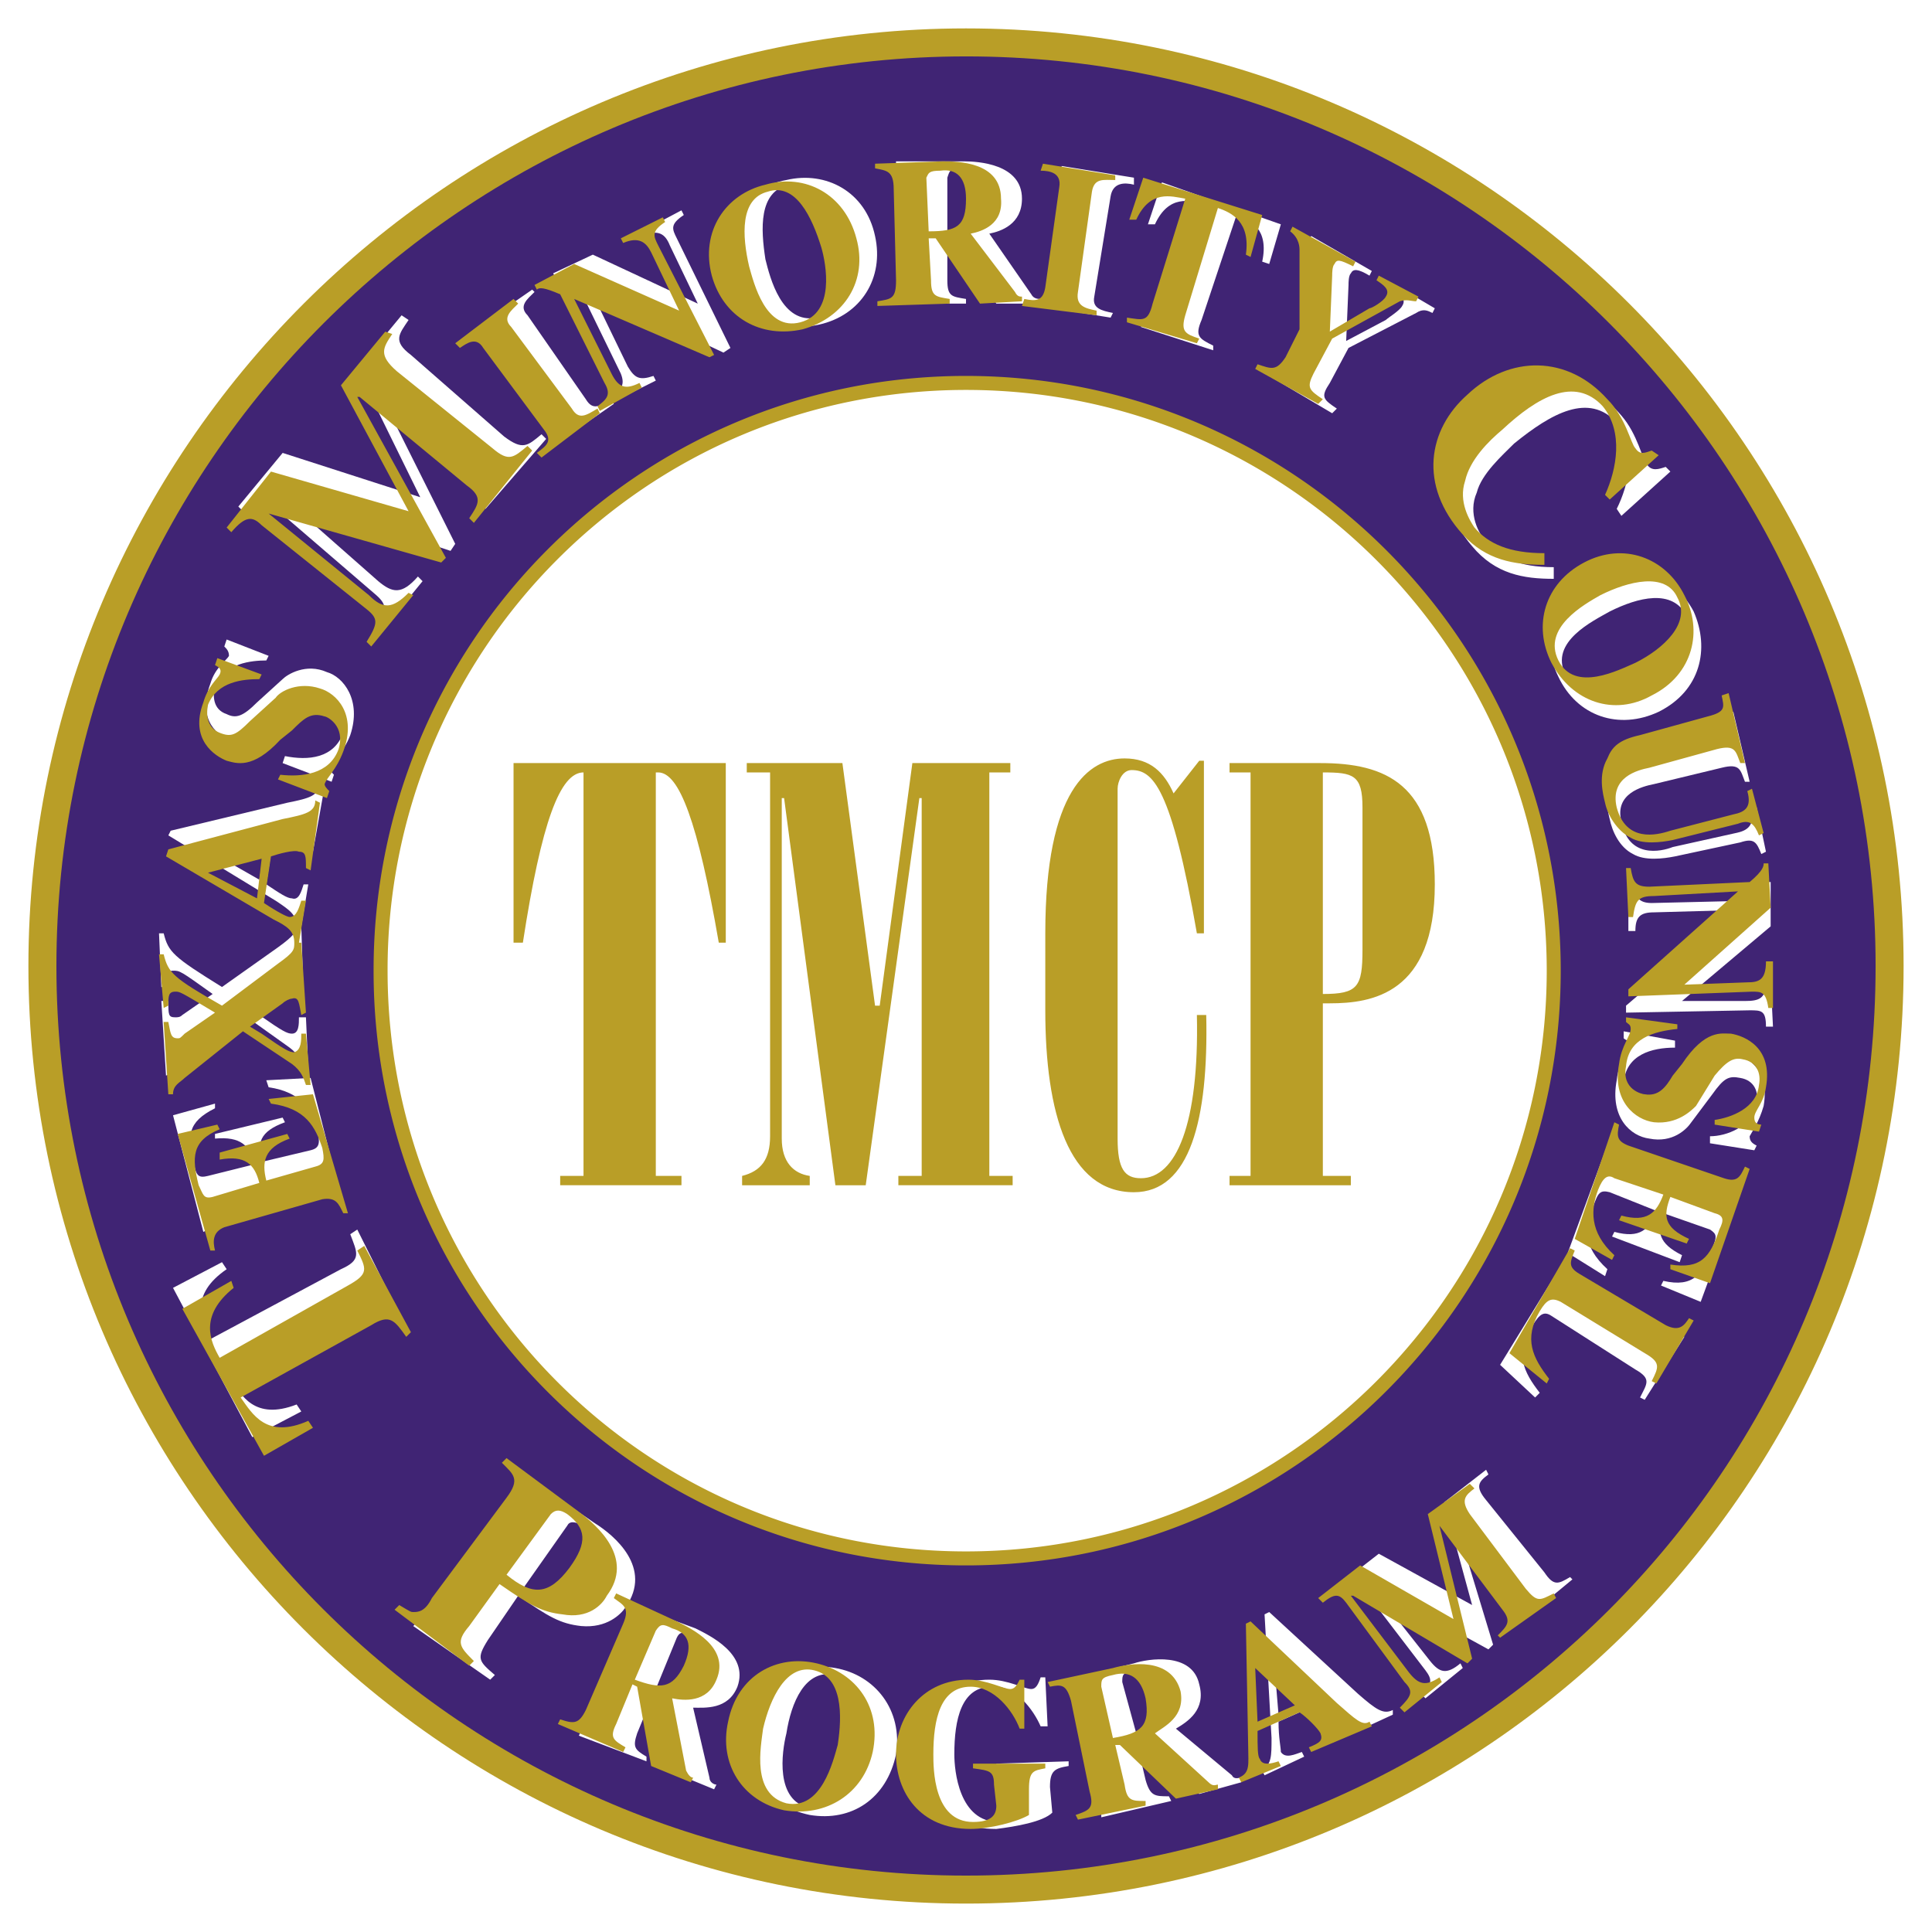 <svg xmlns="http://www.w3.org/2000/svg" width="2500" height="2500" viewBox="0 0 192.756 192.756"><path fill-rule="evenodd" clip-rule="evenodd" fill="#fff" d="M0 0h192.756v192.756H0V0z"/><path d="M96.378 4.231c-50.727 0-92.147 41.42-92.147 92.147 0 50.96 41.42 92.147 92.147 92.147 50.96 0 92.147-41.188 92.147-92.147 0-50.727-41.187-92.147-92.147-92.147z" fill-rule="evenodd" clip-rule="evenodd" fill="#402474"/><path d="M96.378 5.627c-49.959 0-90.75 40.792-90.75 90.75 0 25.065 10.175 47.729 26.584 64.14 16.446 16.445 39.159 26.611 64.166 26.611 50.188 0 90.751-40.562 90.751-90.751 0-25.007-10.166-47.72-26.611-64.166-16.411-16.409-39.077-26.584-64.14-26.584zm0-2.793c25.835 0 49.2 10.488 66.114 27.402 16.953 16.952 27.43 40.364 27.43 66.141 0 51.731-41.812 93.544-93.544 93.544-25.777 0-49.189-10.477-66.141-27.43-16.915-16.913-27.403-40.278-27.403-66.113 0-51.495 42.049-93.544 93.544-93.544z" fill="#b99e27"/><path d="M96.378 38.205c-32.344 0-58.406 26.294-58.406 58.639 0 32.344 26.062 58.639 58.406 58.639 32.345 0 58.64-26.295 58.64-58.639 0-32.345-26.295-58.639-58.64-58.639z" fill-rule="evenodd" clip-rule="evenodd" fill="#fff"/><path d="M96.378 38.903c-15.963 0-30.379 6.482-40.807 16.951a57.906 57.906 0 0 0-16.902 40.99c0 15.998 6.452 30.498 16.902 40.988 10.427 10.471 24.843 16.953 40.807 16.953 31.96 0 57.94-25.982 57.94-57.941s-25.98-57.941-57.94-57.941zm0-1.397c32.729 0 59.337 26.608 59.337 59.337s-26.607 59.338-59.337 59.338c-16.347 0-31.112-6.643-41.794-17.367a59.29 59.29 0 0 1-17.31-41.971 59.287 59.287 0 0 1 17.31-41.971c10.682-10.725 25.447-17.366 41.794-17.366z" fill="#b99e27"/><path d="M41.695 161.766c1.163.465 1.163.465 1.396.465.465 0 .931 0 1.862-1.396l6.98-10.006c1.396-1.861.698-2.559-.465-3.49l.465-.465 7.446 5.119c1.862 1.164 5.817 4.422 3.025 8.377-.466.697-1.862 2.094-4.421 1.861-2.094-.232-3.258-.93-6.283-3.025l-3.025 4.422c-1.163 1.861-.931 2.094.698 3.49l-.465.465-7.679-5.352.466-.465zm10.471-3.258c2.792 1.861 4.188 1.861 6.283-.932 1.861-2.559 1.629-3.955-.232-5.352-.931-.465-1.396-.465-1.629 0l-4.422 6.284zM71.247 178.52l-3.956-1.629-1.628-7.68-.466-.232-1.629 3.957c-.465 1.395-.232 1.629.931 2.326v.465l-6.748-2.559.233-.465c1.396.465 1.861.465 2.56-1.164l3.491-8.609c.698-1.629 0-1.863-1.164-2.328l.232-.465 6.283 2.326c1.396.699 5.353 2.561 4.188 5.818-.931 2.326-3.257 2.094-4.421 2.094l1.629 6.98c0 .465.465.699.698.699l-.233.466zm-5.817-10.006c2.56.93 3.723.93 4.654-1.629.931-1.861.465-3.025-1.164-3.723-.931-.467-1.164-.232-1.396.232l-2.094 5.12zM89.397 175.029c-.931 4.422-4.421 6.748-8.609 6.049-4.421-.93-6.748-4.42-6.05-8.842.93-4.42 4.653-6.516 8.609-5.816 3.956.697 6.748 4.187 6.05 8.609zm-10.937-2.093c-.465 1.861-1.163 6.748 2.327 7.445 3.49.465 4.654-4.188 4.887-6.051.465-3.023.465-6.748-2.327-7.213-3.025-.697-4.421 2.793-4.887 5.819zM106.617 176.193c-1.396.232-1.861.465-1.861 2.094l.232 2.559c-.932.932-3.723 1.396-5.586 1.629-5.351 0-7.678-3.49-7.911-7.213 0-4.189 2.792-7.68 7.213-7.68 1.861 0 3.49.932 4.188.932.467 0 .699-.465.932-1.164h.465l.232 4.887h-.697c-.697-1.629-2.559-4.188-4.887-3.955-3.025 0-3.723 3.258-3.723 6.748 0 1.629.465 6.748 4.422 6.748 1.629-.232 2.094-.699 2.094-1.629l-.232-2.328c0-1.162-.699-1.162-2.096-1.395v-.467l7.215-.232v.466zM123.836 177.82l-4.188 1.164-5.586-5.352h-.697l.93 3.955c.467 1.629.932 1.629 2.328 1.629l.232.467-6.98 1.629v-.467c1.162-.465 1.629-.697 1.162-2.326l-2.094-9.076c-.465-1.627-1.164-1.627-2.326-1.395v-.467l6.516-1.629c1.396-.465 5.816-1.162 6.516 2.096.697 2.559-1.164 3.723-2.328 4.42l5.586 4.654c.232.465.697.232.93.232v.466h-.001zm-10.471-4.884c2.559-.467 3.49-1.164 2.791-3.957-.465-2.094-1.395-2.791-3.023-2.326-1.164.232-1.164.465-1.164 1.164l1.396 5.119zM138.961 171.072l-6.049 2.793-.234-.465c1.164-.697 1.396-.697 1.164-1.396-.232-.465-1.396-1.629-2.094-2.094l-4.189 1.861c0 1.629.232 2.559.232 3.025.467.697 1.396.232 2.096 0l.232.465-3.955 1.861-.234-.465c.932-.699.932-1.396.932-3.258l-.697-12.334.465-.232 8.842 8.145c1.861 1.629 2.561 2.094 3.49 1.629v.465h-.001zm-7.678-1.861l-4.189-3.723.465 5.584 3.724-1.861zM156.879 157.576l-5.352 4.422-.232-.465c.93-.699 1.162-1.164.465-2.328l-6.516-8.377-.232.232 3.955 13.031-.465.467-11.867-6.516 6.049 7.678c.932 1.164 1.629 1.396 3.025.232l.232.467-3.723 3.023-.465-.465c1.164-.93 1.164-1.396.465-2.326l-6.051-7.912c-.697-.697-1.162-.697-2.559 0l-.232-.465 4.188-3.258 9.309 5.119-2.793-10.238 4.189-3.258.232.465c-.932.699-1.396 1.164-.232 2.561l5.816 7.213c.932 1.396 1.396 1.164 2.561.465l.233.233zM35.645 122.672l4.421 8.844-.466.464c-1.163-1.861-1.396-2.326-3.49-1.164l-13.031 6.748c.931 1.629 2.327 4.189 6.516 2.561l.465.697-4.887 2.561-7.911-14.893 4.886-2.561.465.699c-3.723 2.559-2.56 5.119-1.629 6.98l13.031-6.98c2.094-.932 1.628-1.629.931-3.49l.699-.466zM20.287 122.906l-3.024-11.635 4.188-1.164v.465c-2.793 1.396-2.793 2.793-2.095 5.584.232 1.164.465 1.396 1.396 1.164l4.654-1.164c-.465-1.861-1.396-2.791-3.956-2.559v-.465l6.748-1.629.232.465c-2.56.932-2.792 2.094-2.327 3.955l4.887-1.162c.931-.232.931-.699.698-2.096-.466-1.861-1.629-3.723-4.887-4.188l-.233-.699 4.421-.232 3.025 11.869h-.464c-.465-.932-.698-1.631-1.861-1.396l-9.773 2.559c-1.396.465-1.163 1.164-1.163 2.094l-.466.234zM16.331 93.12c.465 1.862.931 2.327 5.817 5.353l5.584-3.956c1.629-1.164 1.862-1.629 1.862-2.094h.465l.232 6.982h-.465c0-.932-.233-1.631-.698-1.631-.233 0-.698.234-1.164.467l-3.258 2.326 1.164.699c2.327 1.629 2.792 1.861 3.258 1.861.698 0 .698-.932.698-1.629h.698l.232 5.119h-.696c0-.699-.232-1.396-1.164-2.096l-4.887-3.49-5.817 4.422c-.698.465-1.163.932-1.163 1.629l-.465.232-.466-7.445h.698c0 1.396 0 1.629.698 1.629.232 0 .465 0 .698-.232l3.025-2.096c-3.258-2.326-3.258-2.326-3.956-2.326s-.466.697-.698 1.629h-.466l-.232-5.353h.466zM32.387 78.46l-1.164 6.516h-.465c.233-1.396.233-1.629-.465-1.861-.698 0-2.327.465-3.025.465l-.698 4.654c1.396.931 2.094 1.396 2.56 1.396.698.233.931-.698 1.163-1.396h.465l-.698 4.188h-.465c0-1.164-.698-1.629-2.094-2.56l-10.704-6.516.233-.465 11.634-2.792c2.327-.465 3.025-.698 3.258-1.861l.465.232zm-5.818 5.352l-5.584 1.164 4.887 2.792.697-3.956zM26.569 65.895c-1.396 0-4.188.233-5.119 2.56-.233.931-.233 2.327 1.163 2.792.931.465 1.629.233 3.025-1.164l2.56-2.327c.465-.465 2.327-1.629 4.421-.698 1.629.465 3.49 2.792 2.327 6.283-.698 1.862-1.862 2.56-2.094 3.258 0 .232.232.465.465.698l-.233.698-4.886-1.862.232-.698c2.327.465 4.887.233 5.817-2.327.931-2.327-.931-3.257-1.396-3.257-1.164-.466-2.095.232-3.025 1.163l-1.164 1.164c-3.024 2.792-4.654 2.094-5.584 1.629-1.164-.233-3.491-1.862-2.094-5.584.466-1.629 1.629-2.327 1.861-2.792 0-.465-.232-.698-.465-.931l.233-.698 4.188 1.629-.232.464zM54.493 43.789l-6.05 6.981-.465-.465c.931-1.396 1.396-1.862 0-3.258l-10.704-9.075 8.144 16.289-.465.698-16.987-5.585 9.773 8.61c1.396 1.164 2.327 1.396 3.956-.465l.465.465-4.188 5.12-.465-.466c1.163-1.861 1.163-2.327-.232-3.49l-10.006-8.609c-.931-.931-1.628-.931-3.025.465l-.465-.465 4.421-5.353 13.729 4.421-6.283-12.798 4.421-5.352.698.465c-.931 1.396-1.629 2.095.232 3.491l9.308 8.144c1.861 1.396 2.327.931 3.723-.232l.465.464zM61.241 40.298l-6.05 4.188-.232-.232c.931-.931 1.396-1.396.698-2.56l-5.817-8.145c-.698-1.163-1.629-.698-2.56 0l-.233-.465 6.05-4.188.233.233c-.698.698-1.629 1.396-.698 2.327l5.817 8.376c.698 1.164 1.396.698 2.56 0l.232.466zM61.008 39.6c.931-.697 1.396-1.163.931-2.326l-4.421-9.075c-1.629-.698-1.862-.698-2.095-.466l-.232-.465 3.956-1.862 10.471 4.887-2.792-5.818c-.465-1.163-1.163-1.628-2.792-.931v-.464l3.956-2.095.233.466c-1.396.931-1.164 1.396-.698 2.327l5.352 10.937-.698.465-13.264-6.283 3.723 7.679c.698 1.163 1.164 1.396 2.56.931l.233.465-4.188 2.094-.235-.466zM87.303 23.544c.931 4.188-1.396 7.912-5.585 8.843s-7.912-1.396-8.842-5.585c-.931-4.421 1.629-8.144 5.584-8.842 3.957-.931 7.912 1.164 8.843 5.584zm-10.937 2.328c.465 1.861 1.629 6.516 5.12 5.817 3.49-.698 2.56-5.584 2.327-7.446-.698-3.025-2.327-6.283-5.119-5.817-3.026.698-2.793 4.421-2.328 7.446zM103.824 30.293h-4.422l-4.188-6.516h-.698v4.188c0 1.629.465 1.629 1.861 1.862v.465h-6.981v-.465c1.396-.233 1.862-.233 1.862-1.862l-.233-9.308c0-1.862-.465-1.862-1.629-1.862v-.698h6.748c1.396 0 5.818.233 5.818 3.723 0 2.56-2.094 3.258-3.258 3.491l4.188 6.05c.234.466.699.466.932.466v.466zm-9.307-7.213c2.792 0 3.956-.466 3.956-3.258 0-2.094-.932-3.025-2.56-3.025-1.163 0-1.163.233-1.396.931v5.352z" fill-rule="evenodd" clip-rule="evenodd" fill="#fff"/><path d="M110.805 31.689l-7.213-1.163.232-.466c1.164 0 1.861.233 2.094-1.164l1.629-10.006c.232-1.396-.697-1.628-1.629-1.628v-.698l7.215 1.163v.698c-.932-.232-2.096-.232-2.328 1.163l-1.629 10.006c-.232 1.164.699 1.396 1.861 1.629l-.232.466zM121.043 34.947l-7.213-2.327.232-.465c1.396.233 2.094.465 2.561-1.396l3.49-10.472c-1.396-.232-3.49-.931-4.887 2.095h-.697l1.395-4.188 11.867 4.188-1.162 3.956-.699-.232c.699-3.258-1.162-4.189-2.559-4.654l-3.49 10.471c-.699 1.629-.232 1.862 1.162 2.56v.464zM142.918 31.224c-.467-.233-.932-.465-1.629 0l-6.748 3.491-1.863 3.49c-.93 1.396-.697 1.628.699 2.56l-.465.465-6.283-3.723.465-.465c1.164.698 1.629.931 2.561-.698l1.629-2.56.232-7.912c0-.232 0-1.396-.932-1.862l.232-.465 6.051 3.491-.232.465c-1.164-.698-1.629-.698-1.861-.232-.232.232-.232.931-.232 1.163l-.234 5.585 3.957-2.095c.232-.232 1.396-.931 1.629-1.396.465-.698-.232-1.164-.932-1.629l.232-.465 3.957 2.327-.233.465zM155.018 57.75c-3.025 0-5.818-.465-8.145-3.257-4.189-4.887-3.025-10.471.93-13.962 4.189-3.723 10.24-3.49 13.963.931 1.629 1.861 2.094 4.421 2.559 4.886.467.698 1.164.465 1.863.233l.465.465-4.887 4.421-.465-.698c1.162-2.327 2.094-6.05 0-8.61-2.793-3.025-6.516-.931-10.24 2.094-1.162 1.164-3.258 3.025-3.723 4.887-.93 2.094.232 4.188.932 4.887 1.396 1.629 3.258 2.56 6.748 2.56v1.163zM165.488 71.014c-3.955 1.862-8.145.466-10.006-3.49-1.861-3.723-.465-7.912 3.49-9.773 4.189-2.094 8.145-.232 10.006 3.258 1.629 3.722.7 7.911-3.49 10.005zm-4.886-10.006c-1.629.931-6.049 3.025-4.422 6.283 1.629 3.258 6.051 1.163 7.68.465 2.793-1.396 5.584-3.723 4.422-6.283-1.397-2.791-4.887-1.861-7.68-.465zM175.727 85.208c-.465-1.163-.697-1.628-2.094-1.163l-6.516 1.396c-1.164.233-3.025.465-4.188-.233-1.396-.698-2.096-2.327-2.328-3.49-.232-.931-.697-3.025.232-4.654.467-.931 1.164-1.629 3.258-2.094l6.98-1.629c1.629-.465 1.629-.931 1.396-2.094l.467-.233 1.629 6.981h-.467c-.465-1.164-.465-1.862-2.326-1.396l-6.748 1.629c-1.164.232-3.957.931-3.258 3.723.697 3.724 3.955 3.025 5.119 2.56l6.283-1.396c1.162-.233 1.861-.698 1.629-2.327l.465-.233.93 4.421-.463.232zM162.93 88.234c.232 1.163.465 1.861 1.861 1.861l9.773-.232c1.395-1.164 1.627-1.396 1.627-1.862h.467v4.421l-8.842 7.447h6.281c1.396 0 2.094-.232 2.094-1.861l.467-.234.232 4.654h-.699c0-1.629-.465-1.629-1.627-1.629l-12.334.232v-.697l11.17-9.541-8.377.232c-1.396 0-1.861.466-1.861 1.862h-.699v-4.654h.467v.001zM170.607 113.365c1.629 0 4.189-.932 4.654-3.258.232-1.164-.232-2.328-1.629-2.561-1.164-.232-1.629 0-2.793 1.629l-2.094 2.793c-.465.697-1.861 2.094-4.189 1.629-1.861-.232-3.955-2.094-3.256-5.818.232-2.094 1.162-2.791 1.162-3.49.232-.465-.232-.465-.465-.697v-.697l5.119.93v.697c-2.326 0-4.887.699-5.119 3.492-.465 2.326 1.396 2.791 1.629 2.791 1.396.232 2.094-.465 3.025-1.861l.93-1.164c2.328-3.258 3.957-3.023 5.119-2.791 1.164.232 3.957 1.396 3.258 5.352-.465 1.629-1.162 2.561-1.395 3.025 0 .465.232.697.697.93l-.232.467-4.422-.699v-.699h.001zM173.865 118.484l-4.188 11.402-3.957-1.629.232-.465c3.025.697 3.957-.699 4.887-3.26.467-1.162.467-1.395-.232-1.861l-4.654-1.629c-.697 1.863-.465 3.025 1.863 4.189l-.234.697-6.748-2.559.232-.465c2.561.697 3.49-.234 4.189-2.096l-4.654-1.861c-.93-.232-1.162 0-1.629 1.396-.93 1.861-1.164 3.955 1.396 6.283l-.232.697-3.722-2.323 4.188-11.402h.699c-.467 1.164-.467 1.861.697 2.326l9.541 3.492c1.162.465 1.629-.234 1.861-1.164l.465.232zM149.666 136.168l6.281-10.238.467.234c-.467 1.162-.699 1.629.465 2.326l8.377 5.352c1.396.699 1.861 0 2.326-.697l.467.232-3.957 6.283-.465-.232c.697-1.396 1.164-1.863-.465-2.793l-8.377-5.352c-.699-.467-1.164-.234-1.861.93-1.863 2.793-.932 4.654.697 6.748l-.465.467-3.49-3.26z" fill-rule="evenodd" clip-rule="evenodd" fill="#fff"/><path d="M36.343 124.301l4.654 8.611-.465.465c-1.164-1.629-1.629-2.328-3.49-1.164l-13.031 7.215c1.164 1.627 2.56 4.188 6.748 2.326l.465.697-4.886 2.793-8.145-14.66 4.887-2.791.233.697c-3.491 2.793-2.327 5.352-1.396 6.98l12.798-7.213c2.094-1.164 1.862-1.629.931-3.49l.697-.466zM20.985 124.768l-3.258-11.635 3.956-.932.232.465c-2.792 1.164-2.792 2.793-2.094 5.586.465.93.465 1.396 1.396 1.164l4.654-1.396c-.465-1.863-1.396-2.793-3.956-2.328v-.697l6.748-1.861.233.465c-2.56.932-2.792 2.326-2.327 4.188l4.887-1.395c.931-.234.931-.699.698-1.861-.698-2.096-1.629-3.957-5.12-4.422l-.232-.465 4.421-.467 3.491 11.867h-.465c-.465-.93-.698-1.627-2.094-1.395l-9.773 2.791c-1.163.467-1.163 1.396-.93 2.328h-.467zM16.331 95.215c.465 1.861.931 2.326 5.817 5.119l5.584-4.188c1.629-1.164 1.629-1.396 1.629-2.094h.698l.465 6.98-.465.234c-.232-1.164-.232-1.861-.931-1.629-.233 0-.698.232-.931.465l-3.258 2.326 1.163.699c2.327 1.629 2.792 1.861 3.258 1.861.698-.232.698-1.164.698-1.861h.465l.465 5.119h-.465c-.233-.699-.465-1.396-1.396-2.094l-4.887-3.258-5.817 4.652c-.465.467-1.163.699-1.163 1.629h-.466l-.465-7.213h.465c.233 1.164.233 1.629.931 1.629.233 0 .233 0 .698-.465l3.025-2.096c-3.491-2.094-3.491-2.094-3.956-2.094-.698 0-.698.467-.698 1.396l-.465.232-.465-5.352h.467v.003zM31.921 80.089l-.931 6.748-.465-.232c0-1.164 0-1.629-.698-1.629-.466-.233-2.095.232-2.793.465l-.698 4.654c1.396.931 2.327 1.396 2.56 1.396.698 0 .931-.931 1.164-1.629h.465l-.698 4.188h-.466c0-1.164-.698-1.629-2.094-2.327L16.563 85.44l.232-.698 11.402-3.025c2.327-.465 3.257-.698 3.257-1.861l.467.233zm-5.817 5.585l-5.352 1.396 4.887 2.56.465-3.956zM25.872 67.757c-1.629 0-4.188.233-5.119 2.56-.233 1.164 0 2.327 1.163 2.792 1.164.465 1.629.233 3.025-1.164l2.56-2.327c.465-.698 2.327-1.628 4.421-.931 1.629.466 3.723 2.56 2.327 6.283-.698 1.861-1.629 2.56-1.861 3.258 0 .232.232.465.465.698l-.233.698-4.887-1.862.233-.465c2.094.232 4.887 0 5.817-2.56.698-2.327-1.164-3.258-1.396-3.258-1.396-.466-2.095.232-3.258 1.396l-1.164.931c-2.792 3.025-4.421 2.327-5.352 2.094-1.163-.465-3.723-2.094-2.327-5.817.466-1.629 1.396-2.327 1.629-2.792.233-.466 0-.698-.465-.931l.232-.698 4.421 1.629-.231.466zM53.097 44.953l-5.817 7.213-.465-.465c.931-1.396 1.396-2.094-.233-3.258L35.877 39.6h-.233l8.842 16.057-.465.465-17.22-4.886 10.006 8.145c1.396 1.396 2.327 1.396 3.956-.233l.465.233L37.04 64.5l-.465-.465c1.163-1.862 1.163-2.327 0-3.258L26.103 52.4c-.931-.931-1.629-.931-3.025.698l-.465-.465 4.421-5.584 13.729 3.956-6.748-12.565 4.421-5.352.698.233c-.931 1.396-1.396 2.094.465 3.723l9.541 7.679c1.629 1.396 2.094.931 3.49-.233l.467.463zM59.845 41.229l-5.817 4.421-.466-.466c.931-.698 1.629-1.163.698-2.327l-6.05-8.144c-.698-1.164-1.629-.466-2.327 0l-.465-.466 5.817-4.421.466.465c-.698.698-1.629 1.396-.698 2.327l6.05 8.145c.698 1.163 1.396.698 2.56 0l.232.466zM59.612 40.531c.931-.698 1.396-1.163.698-2.327l-4.421-8.843c-1.629-.698-2.094-.698-2.327-.465l-.232-.465 3.956-2.094 10.471 4.654-2.792-5.817c-.466-.931-1.164-1.629-2.792-.931l-.233-.465 4.189-2.094.232.465c-1.396.931-1.164 1.396-.698 2.327l5.584 10.937-.465.232-13.496-5.817 3.723 7.446c.698 1.396 1.396 1.629 2.792.931l.233.465-4.189 2.327-.233-.466zM85.441 23.777c1.164 4.188-1.164 7.912-5.352 9.075-4.188.931-7.912-1.164-9.075-5.352-1.163-4.421 1.396-8.145 5.352-9.075 3.956-1.163 7.912.931 9.075 5.352zM74.738 26.57c.465 1.629 1.628 6.515 5.119 5.584 3.491-.931 2.56-5.817 2.094-7.446-.931-3.025-2.56-6.515-5.352-5.584-2.792.697-2.559 4.42-1.861 7.446zM101.963 30.06l-4.189.233-4.42-6.516h-.698l.233 4.188c0 1.629.465 1.629 1.862 1.862v.465l-7.214.233v-.465c1.396-.232 1.861-.232 1.861-2.094l-.232-9.075c0-1.861-.698-1.861-1.861-2.094v-.465l6.748-.233c1.396 0 5.818 0 5.818 3.723.232 2.56-1.861 3.258-3.026 3.491l4.422 5.817c.232.465.465.465.697.465v.465h-.001zm-9.308-6.98c2.792 0 3.723-.466 3.723-3.258 0-2.094-.931-3.025-2.56-2.792-1.164 0-1.164.233-1.396.698l.233 5.352zM109.408 31.457l-7.445-.931.232-.698c1.164.232 1.861.232 2.094-1.164l1.396-10.005c.232-1.396-.93-1.629-1.861-1.629l.232-.698 7.213 1.164v.465c-1.162 0-2.094-.233-2.326 1.164l-1.396 10.006c-.232 1.396.699 1.629 1.861 1.861v.465zM119.414 34.249l-6.98-2.094v-.465c1.629.232 2.096.465 2.561-1.396l3.258-10.472c-1.396-.233-3.49-.931-4.887 2.094h-.699l1.396-4.188 11.867 3.724-1.162 4.188-.467-.233c.467-3.258-1.395-4.188-2.791-4.654l-3.258 10.704c-.467 1.628 0 1.861 1.396 2.327l-.234.465zM141.289 30.06c-.467 0-.932-.232-1.629 0l-6.748 3.723-1.863 3.491c-.697 1.396-.465 1.629.932 2.559l-.465.465-6.283-3.49.232-.465c1.396.465 1.861.698 2.793-.698l1.396-2.792v-7.912c0-.233 0-1.164-.932-1.861l.232-.466 6.283 3.491-.232.465c-1.396-.698-1.629-.698-1.861-.233-.232.233-.232.931-.232 1.164l-.234 5.584 3.957-2.327c.232 0 1.396-.698 1.629-1.164.465-.698-.232-1.164-.932-1.629l.232-.465 3.957 2.094-.232.466zM154.086 56.354c-3.025 0-5.816-.465-8.145-3.025-4.42-4.887-3.49-10.471.467-13.961 4.188-3.956 10.006-3.956 13.961.465 1.861 1.862 2.326 4.421 2.793 4.887.465.698.93.465 1.629.233l.697.465-4.887 4.421-.465-.466c1.164-2.56 1.861-6.282-.232-8.842-2.793-3.025-6.516-.931-10.006 2.327-1.396 1.164-3.258 3.025-3.723 5.119-.699 2.094.465 3.956.93 4.654 1.396 1.629 3.49 2.56 6.98 2.56v1.163h.001zM164.791 69.385c-3.725 2.095-7.912.698-10.006-3.257-1.861-3.723-.699-7.912 3.258-10.006 3.955-2.094 8.145-.465 10.006 3.258 1.861 3.49.93 7.912-3.258 10.005zm-5.119-10.005c-1.629.93-5.818 3.257-4.189 6.515s6.051.931 7.68.233c2.791-1.396 5.584-3.956 4.188-6.516-1.163-2.559-4.888-1.629-7.679-.232zM175.494 83.347c-.465-1.164-.93-1.629-2.094-1.164l-6.516 1.629c-1.164.233-3.025.465-4.189-.232-1.395-.698-2.326-2.327-2.559-3.491-.232-.931-.697-2.792.232-4.421.465-1.164 1.164-1.862 3.258-2.327l6.748-1.861c1.861-.466 1.629-.931 1.396-2.095l.697-.232 1.629 6.98h-.465c-.465-1.163-.465-1.861-2.326-1.396l-6.75 1.861c-1.162.232-3.955.931-3.256 3.956.93 3.491 3.955 2.792 5.352 2.327l6.283-1.629c1.162-.233 1.861-.698 1.395-2.327l.467-.233 1.162 4.421-.464.234zM162.695 86.605c.234 1.396.467 1.861 1.861 1.861l10.008-.465c1.395-1.164 1.395-1.629 1.395-1.861h.467l.232 4.421-8.609 7.679 6.281-.232c1.164 0 1.861-.234 1.861-2.095h.699v4.654h-.465c-.234-1.629-.699-1.629-1.629-1.629l-12.334.467v-.699l10.938-9.773-8.377.465c-1.629 0-1.861.466-2.094 2.095h-.467l-.232-4.887h.465v-.001zM171.072 111.736c1.629-.232 4.189-1.164 4.422-3.49.232-1.164-.232-2.328-1.629-2.561-.93-.232-1.629.232-2.793 1.629l-1.861 3.025c-.465.465-1.861 1.861-4.188 1.629-1.861-.232-4.189-2.094-3.49-5.816.232-1.863 1.162-2.793 1.162-3.492 0-.465-.232-.465-.465-.697v-.465l5.119.697v.465c-2.326.234-4.887.932-5.119 3.725-.465 2.326 1.629 2.791 1.861 2.791 1.396.232 2.096-.697 2.793-1.861l.932-1.162c2.326-3.492 3.955-3.025 4.885-3.025 1.396.232 4.189 1.395 3.49 5.352-.232 1.629-1.162 2.326-1.162 3.025 0 .465.232.697.697.697l-.232.699-4.422-.699v-.466zM174.564 116.623l-3.957 11.402-3.955-1.396v-.465c3.025.465 3.955-.699 4.887-3.492.465-.93.465-1.395-.467-1.629l-4.42-1.627c-.699 1.861-.699 3.023 1.861 4.188l-.232.465-6.748-2.326.232-.465c2.559.697 3.49-.234 4.188-2.096l-4.887-1.629c-.697-.465-1.162 0-1.627 1.164-.699 1.861-.932 4.189 1.627 6.516l-.232.465-3.723-2.094 3.955-11.635.467.232c-.232 1.164-.232 1.629.93 2.094l9.541 3.258c1.396.467 1.629-.232 2.094-1.162l.466.232zM150.596 135.006l6.051-10.473.465.234c-.465 1.162-.697 1.629.465 2.326l8.611 5.119c1.395.699 1.861 0 2.326-.697l.465.232-3.723 6.283-.465-.234c.697-1.395.93-1.861-.699-2.791l-8.377-5.119c-.93-.467-1.396-.232-2.094.93-1.629 2.793-.697 4.654.932 6.748l-.234.467-3.723-3.025zM39.833 160.137c1.164.697 1.164.697 1.396.697.465 0 1.164 0 1.861-1.395l7.446-10.008c1.396-1.861.698-2.326-.465-3.49l.465-.465 7.213 5.352c1.862 1.396 5.585 4.654 2.792 8.377-.465.932-1.862 2.328-4.421 1.861-2.094-.232-3.257-.93-6.282-3.023l-3.025 4.188c-1.396 1.629-.931 2.094.465 3.49l-.465.467-7.446-5.586.466-.465zm10.704-3.026c2.56 2.094 4.188 2.094 6.283-.697 1.861-2.561 1.629-3.957-.232-5.354-.698-.465-1.164-.465-1.629 0l-4.422 6.051zM68.92 177.82l-3.956-1.627-1.396-7.912-.465-.232-1.628 3.955c-.698 1.396-.233 1.629.931 2.326l-.233.467-6.516-2.793.233-.465c1.396.465 1.861.465 2.56-.932l3.723-8.609c.698-1.629 0-1.861-.931-2.559l.233-.467 6.05 2.793c1.396.697 5.352 2.559 3.956 5.816-.931 2.328-3.257 2.096-4.421 1.861l1.396 7.215c.232.465.465.697.698.697l-.234.466zm-5.585-10.238c2.56.932 3.723.932 4.887-1.395.931-2.096.465-3.258-1.164-3.725-.93-.465-1.163-.465-1.628.232l-2.095 4.888zM87.07 174.797c-.931 4.188-4.654 6.516-8.842 5.816-4.188-.93-6.516-4.654-5.585-8.842.931-4.654 4.887-6.748 8.843-5.818 3.955.932 6.515 4.422 5.584 8.844zm-10.937-2.328c-.232 1.861-1.163 6.516 2.327 7.447 3.49.697 4.654-4.189 5.119-5.818.466-3.025.466-6.748-2.327-7.445-2.792-.7-4.42 2.79-5.119 5.816zM104.289 176.426c-1.162.232-1.629.232-1.629 2.094v2.559c-1.162.699-3.955 1.396-5.817 1.396-5.119 0-7.446-3.723-7.446-7.445 0-3.957 2.792-7.447 7.214-7.447 1.862 0 3.491.932 4.188.932.467 0 .699-.465.932-.932h.465v4.887h-.465c-.699-1.861-2.561-4.188-4.887-4.188-3.025 0-3.723 3.258-3.723 6.748 0 1.396 0 6.748 3.956 6.748 1.861 0 2.326-.699 2.326-1.629l-.232-2.094c0-1.396-.465-1.396-2.094-1.629v-.467h7.213v.467h-.001zM121.51 178.52l-4.189.932-5.584-5.354h-.467l.932 3.957c.232 1.629.699 1.629 2.094 1.629v.465l-6.748 1.396-.232-.467c1.396-.465 1.861-.697 1.396-2.326l-1.861-9.074c-.465-1.629-.932-1.629-2.094-1.396l-.234-.465 6.516-1.396c1.629-.467 5.818-1.164 6.748 2.326.467 2.561-1.629 3.49-2.559 4.189l5.352 4.885c.465.467.699.234.932.234v.465h-.002zm-10.473-5.12c2.793-.465 3.725-1.164 3.258-3.957-.465-2.094-1.629-2.791-3.258-2.326-1.162.232-1.162.465-1.162 1.164l1.162 5.119zM136.867 172.236l-6.051 2.561-.232-.467c1.164-.465 1.396-.697 1.164-1.395-.232-.467-1.396-1.629-2.094-2.096l-4.189 1.863c0 1.627 0 2.559.232 2.791.232.699 1.164.465 1.861.232l.232.467-3.955 1.627-.232-.465c1.164-.465.93-1.396.93-3.025l-.232-12.332.467-.232 8.609 8.145c1.861 1.629 2.559 2.326 3.258 1.861l.232.465zm-7.679-2.093l-3.955-3.723.232 5.352 3.723-1.629zM155.25 159.439l-5.584 3.955-.234-.232c.932-.932 1.396-1.396.467-2.561l-6.283-8.377 3.258 13.264-.465.465-11.402-6.748h-.232l5.816 7.68c.932 1.164 1.629 1.396 3.025.465l.232.467-3.723 3.023-.465-.465c1.162-1.164 1.395-1.629.465-2.559l-5.818-7.912c-.697-.932-1.162-.932-2.326 0l-.465-.465 4.188-3.258 9.309 5.352-2.561-10.473 4.189-3.023.465.465c-.93.697-1.396 1.164-.465 2.559l5.584 7.447c1.164 1.396 1.396 1.164 2.793.465l.232.466zM51.235 76.133h21.176v17.918h-.698c-2.094-12.101-3.956-16.987-6.05-16.987h-.233v40.256h2.56v.932h-12.1v-.932h2.327V77.064c-2.327 0-4.188 4.886-6.05 16.987h-.931V76.133h-.001zM74.04 118.252v-.932c1.861-.465 2.792-1.629 2.792-3.955V77.064h-2.327v-.931h9.541l3.258 24.201h.465l3.258-24.201h9.773v.931h-2.094v40.256h2.326v.932H89.63v-.932h2.327V79.625h-.232l-5.352 38.627h-3.025l-5.119-38.627h-.233v33.973c0 2.326 1.164 3.49 2.792 3.723v.932H74.04v-.001zM120.113 93.12h-.699c-2.559-14.66-4.42-16.289-6.514-16.289-.932 0-1.396 1.164-1.396 1.862v34.904c0 3.025.697 3.955 2.326 3.955 3.49 0 5.818-5.352 5.584-16.287h.932c.232 10.471-1.629 17.684-7.213 17.684-6.516 0-8.844-7.912-8.844-18.15V93.12c0-14.427 4.422-17.452 7.912-17.452 2.561 0 3.955 1.396 4.887 3.49l2.561-3.258h.465v17.22h-.001zM122.672 118.252v-.932h2.096V77.064h-2.096v-.931h9.076c6.516 0 11.402 2.095 11.402 12.101 0 10.936-6.283 11.868-10.473 11.868h-.697v17.219h2.793v.932h-12.101v-.001zm9.308-19.082c3.49 0 3.955-.697 3.955-4.42V80.555c0-3.257-.93-3.49-3.955-3.49V99.17z" fill-rule="evenodd" clip-rule="evenodd" fill="#b99e27"/></svg>